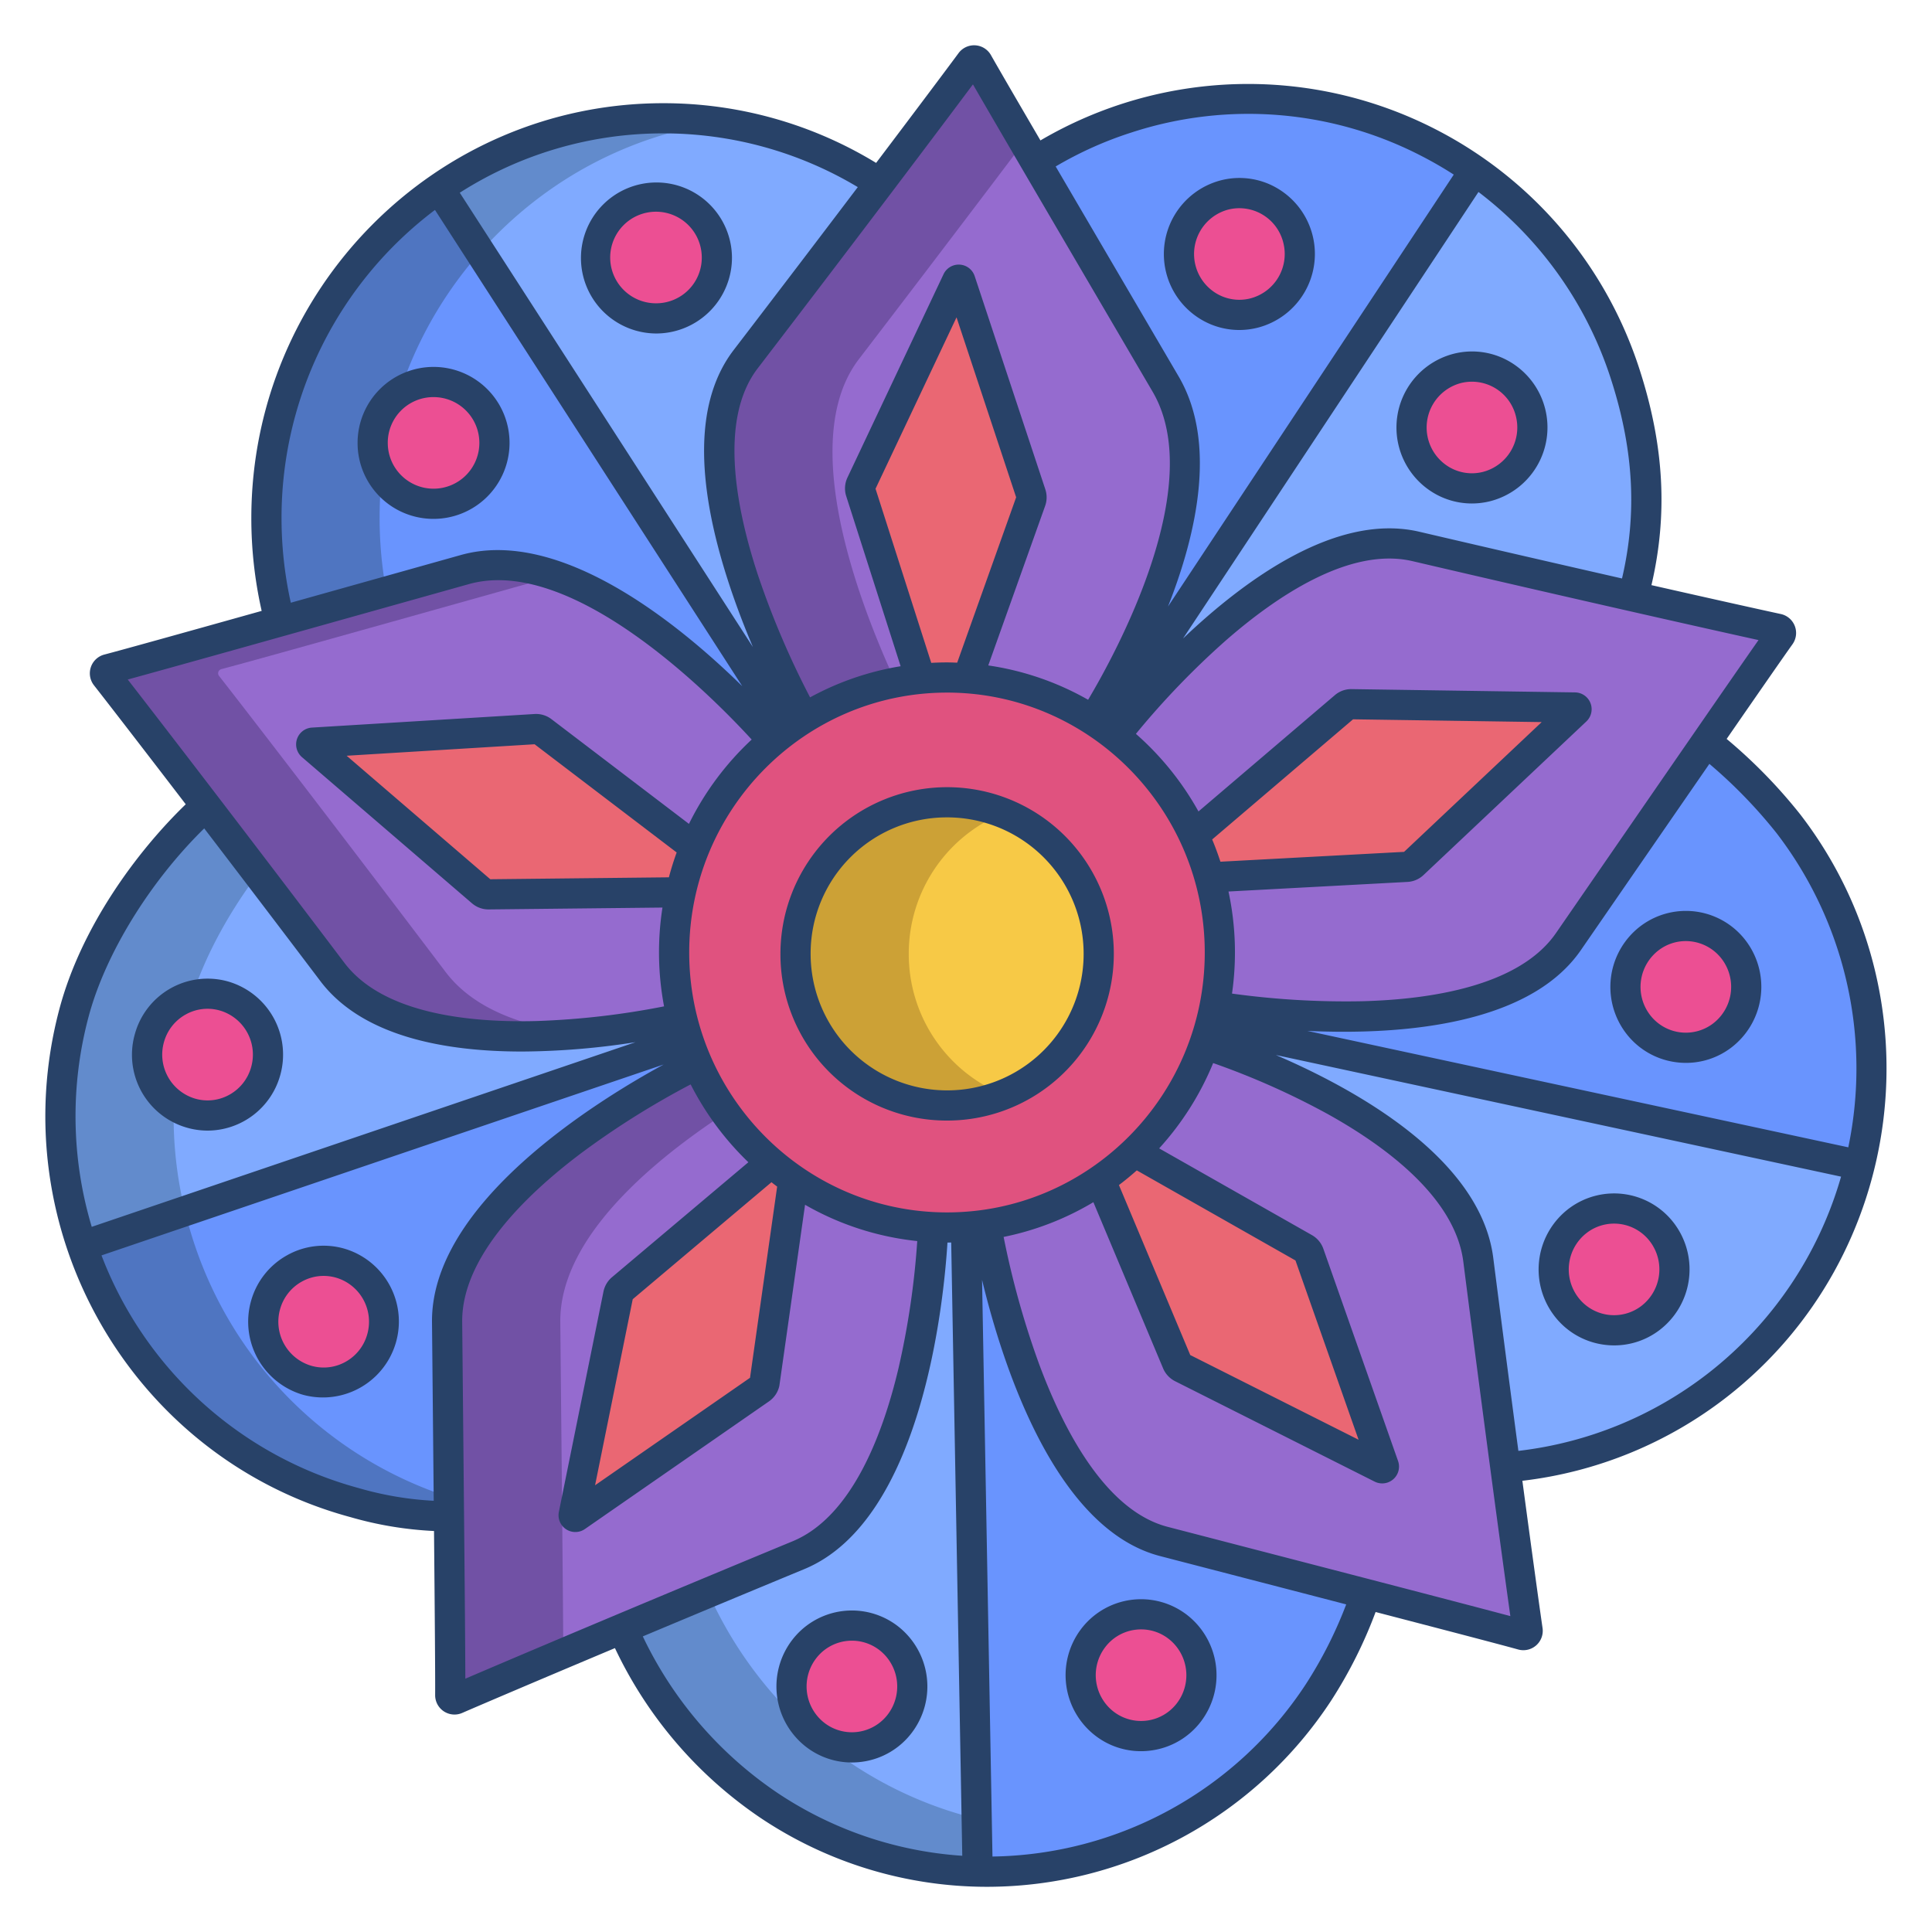 <svg xmlns="http://www.w3.org/2000/svg" id="Layer_1" height="512" viewBox="0 0 512 512" width="512" data-name="Layer 1"><path d="m473.96 218.33a106.406 106.406 0 0 1 18.93 90.48l-172.19-37.06q.675-2.5 1.19-5.09s73.07 12.86 93.77-17.14c13.91-20.17 26.63-38.6 36.51-52.9a131.956 131.956 0 0 1 21.79 21.71z" fill="#6994fe"></path><path d="m320.7 271.75 172.19 37.06a105.307 105.307 0 0 1 -93.96 80.06c-2.08-15.6-4.54-34.4-7.17-55.02-4.62-36.24-72.61-57.13-72.61-57.13q.855-2.445 1.55-4.97z" fill="#80aaff"></path><path d="m372.76 229.72a2.679 2.679 0 0 0 1.73-.73l43.17-40.71a.461.461 0 0 0 -.31-.79l-59.21-.87a2.67 2.67 0 0 0 -1.79.65" fill="#956bcf"></path><path d="m430.95 99.94c6.44 20.33 7.06 38.98 1.82 58.13-15.96-3.63-35.73-8.17-57.55-13.26-35.32-8.24-79.72 50.2-79.72 50.2-.84-.67-1.7-1.31-2.57-1.94l97.86-147.9a105.438 105.438 0 0 1 40.16 54.77z" fill="#80aaff"></path><path d="m311.92 361.08a2.712 2.712 0 0 0 1.29 1.38l52.89 26.61a.454.454 0 0 0 .63-.56l-19.8-56.25a2.779 2.779 0 0 0 -1.23-1.47" fill="#956bcf"></path><path d="m390.79 45.17-97.86 147.9c-1.05-.76-2.13-1.49-3.22-2.18 0 0 37.62-57.65 19.19-89.11-13.38-22.85-25.53-43.56-34.56-59.02a101.524 101.524 0 0 1 24.44-11.5 104.29 104.29 0 0 1 92.01 13.91z" fill="#6994fe"></path><path d="m362 422.41a116.691 116.691 0 0 1 -12.53 26.01 104.788 104.788 0 0 1 -90.38 47.54l-3.09-170.83v-.01c1.79-.12 3.56-.31 5.3-.57v.01s12.03 74.83 47.14 83.94c19.84 5.15 38.25 9.93 53.56 13.91z" fill="#6994fe"></path><path d="m273.17 132.84a2.819 2.819 0 0 0 .06-1.9l-18.73-56.51a.453.453 0 0 0 -.84-.05l-25.46 53.88a2.769 2.769 0 0 0 -.17 1.92" fill="#956bcf"></path><path d="m256 325.13 3.09 170.83a104.047 104.047 0 0 1 -55.31-17.52 107.673 107.673 0 0 1 -38.78-46.87v-.01c13.52-5.67 29.37-12.29 46.6-19.42 33.53-13.88 35.68-86.93 35.68-86.93 1.22.06 2.45.09 3.68.09q2.55 0 5.04-.18z" fill="#80aaff"></path><path d="m164.84 341.47a2.7 2.7 0 0 0 -1 1.61l-11.81 58.37a.451.451 0 0 0 .7.47l48.78-33.83a2.731 2.731 0 0 0 1.09-1.57" fill="#956bcf"></path><path d="m213.1 190.33q-2.205 1.35-4.3 2.88l-92.48-143.32a104.551 104.551 0 0 1 116.83-1.38c-9.85 13.01-22.03 29.04-35.54 46.68-22.16 28.92 15.49 95.14 15.49 95.14z" fill="#80aaff"></path><path d="m116.32 49.89 92.48 143.32q-2.04 1.47-3.97 3.09s-46.71-55.16-81.63-45.36c-17.95 5.03-34.71 9.74-49.05 13.76a106.636 106.636 0 0 1 42.17-114.81z" fill="#6994fe"></path><path d="m471.08 166.63c-4.74-1.01-18.61-4.09-38.31-8.56-15.96-3.63-35.73-8.17-57.55-13.26-35.32-8.24-79.72 50.2-79.72 50.2l26.39 71.65s73.07 12.86 93.77-17.14c13.91-20.17 26.63-38.6 36.51-52.9 9.95-14.4 17.03-24.61 19.6-28.2a1.148 1.148 0 0 0 -.69-1.79z" fill="#956bcf"></path><path d="m398.93 388.87c-2.08-15.6-4.54-34.4-7.17-55.02-4.62-36.24-72.61-57.13-72.61-57.13l-57.85 47.83v.01s12.03 74.83 47.14 83.94c19.84 5.15 38.25 9.93 53.56 13.91 21.23 5.52 36.5 9.51 41.41 10.87a1.128 1.128 0 0 0 1.42-1.26c-.75-5.15-2.93-20.89-5.9-43.15z" fill="#956bcf"></path><path d="m289.71 190.89s37.62-57.65 19.19-89.11c-13.38-22.85-25.53-43.56-34.56-59.02-7.75-13.25-13.21-22.63-15.21-26.18a1.124 1.124 0 0 0 -1.89-.12c-2.93 3.96-11.64 15.6-24.09 32.05-9.85 13.01-22.03 29.04-35.54 46.68-22.16 28.92 15.49 95.14 15.49 95.14z" fill="#956bcf"></path><path d="m184.84 281.97s-66.71 31.85-66.36 68.38c.18 18.84.36 36.43.5 51.47.23 24.31.37 41.94.33 47.4a1.142 1.142 0 0 0 1.59 1.06c5.06-2.2 21.27-9.12 44.1-18.72 13.52-5.67 29.37-12.29 46.6-19.42 33.53-13.88 35.68-86.93 35.68-86.93l-62.43-43.24z" fill="#956bcf"></path><path d="m180.72 269.79 24.11-73.49s-46.71-55.16-81.63-45.36c-17.95 5.03-34.71 9.74-49.05 13.76-23.31 6.53-40.24 11.26-45.49 12.63a1.145 1.145 0 0 0 -.6 1.82c3.21 4.08 12.91 16.62 26.54 34.43 9.53 12.45 20.98 27.49 33.48 44 21.98 29.05 92.64 12.21 92.64 12.21z" fill="#956bcf"></path><path d="m143.71 193.76a2.751 2.751 0 0 0 -1.8-.55l-59 3.61a.462.462 0 0 0 -.27.81l45.05 38.73a2.688 2.688 0 0 0 1.79.65" fill="#956bcf"></path><path d="m184.85 281.97h-.01s-66.71 31.85-66.36 68.38c.18 18.84.36 36.43.5 51.47a89.215 89.215 0 0 1 -25.02-3.61 105.388 105.388 0 0 1 -72.25-67.97l160.69-54.58h.01c.71 2.15 1.53 4.26 2.44 6.31z" fill="#6994fe"></path><path d="m182.41 275.66h-.01l-160.69 54.58a106.235 106.235 0 0 1 -2.1-61.82c5.48-20.62 20.32-41.58 34.99-54.84 9.53 12.45 20.98 27.49 33.48 44 21.98 29.05 92.64 12.21 92.64 12.21q.72 2.985 1.69 5.87z" fill="#80aaff"></path><path d="m417.35 187.49a.461.461 0 0 1 .31.79l-43.17 40.71a2.679 2.679 0 0 1 -1.73.73l-52.22 2.8a71.5 71.5 0 0 0 -4.16-11.17l39.97-34.08a2.67 2.67 0 0 1 1.79-.65z" fill="#ea6773"></path><path d="m366.73 388.51a.454.454 0 0 1 -.63.56l-52.89-26.61a2.712 2.712 0 0 1 -1.29-1.38l-20.3-48.38-.01-.01a72.437 72.437 0 0 0 9.14-7.42l44.95 25.52a2.779 2.779 0 0 1 1.23 1.47z" fill="#ea6773"></path><path d="m273.23 130.94a2.819 2.819 0 0 1 -.06 1.9l-16.73 46.91c-1.81-.13-3.63-.2-5.48-.2a67.9 67.9 0 0 0 -7.02.35v-.01l-15.91-49.71a2.769 2.769 0 0 1 .17-1.92l25.46-53.88a.453.453 0 0 1 .84.05z" fill="#ea6773"></path><path d="m210.25 312.66-7.65 53.86a2.731 2.731 0 0 1 -1.09 1.57l-48.78 33.83a.451.451 0 0 1 -.7-.47l11.81-58.37a2.7 2.7 0 0 1 1-1.61l39.52-33.32.01-.01a69.5 69.5 0 0 0 5.88 4.52z" fill="#ea6773"></path><path d="m143.71 193.76 40.42 30.78a72.548 72.548 0 0 0 -3.74 11.93l-50.91.54a2.688 2.688 0 0 1 -1.79-.65l-45.05-38.73a.462.462 0 0 1 .27-.81l59-3.61a2.751 2.751 0 0 1 1.8.55z" fill="#ea6773"></path><path d="m459.69 252.01a16.216 16.216 0 0 1 -3.48 22.55 15.929 15.929 0 0 1 -22.37-3.5 16.216 16.216 0 0 1 3.48-22.55 15.928 15.928 0 0 1 22.37 3.5z" fill="#ec4f93"></path><path d="m440.67 326.88a16.216 16.216 0 0 1 -3.48 22.55 15.928 15.928 0 0 1 -22.37-3.5 16.216 16.216 0 0 1 3.48-22.55 15.929 15.929 0 0 1 22.37 3.5z" fill="#ec4f93"></path><path d="m405.62 109.37a16.02 16.02 0 1 1 -19.42-11.74 16.153 16.153 0 0 1 19.42 11.74z" fill="#ec4f93"></path><path d="m343.98 63.4a16.02 16.02 0 1 1 -19.41-11.75 16.148 16.148 0 0 1 19.41 11.75z" fill="#ec4f93"></path><path d="m173.97 52.11a16.135 16.135 0 1 1 -16.01 16.13 16.071 16.071 0 0 1 16.01-16.13z" fill="#ec4f93"></path><path d="m90.14 334.74a16.156 16.156 0 0 1 11.04 19.93 16.021 16.021 0 1 1 -11.04-19.93z" fill="#ec4f93"></path><path d="m312.08 431.1a16.221 16.221 0 0 1 3.06 22.61 15.942 15.942 0 0 1 -22.44 3.08 16.22 16.22 0 0 1 -3.05-22.61 15.921 15.921 0 0 1 22.43-3.08z" fill="#ec4f93"></path><path d="m225.78 467.44a107.568 107.568 0 0 1 -38.1-45.364c-8.09 3.373-15.7 6.557-22.679 9.484v.01a107.673 107.673 0 0 0 38.78 46.87 104.047 104.047 0 0 0 55.31 17.52l-.253-13.972a104.458 104.458 0 0 1 -33.058-14.548z" fill="#628bcc"></path><path d="m146.32 49.89a104.049 104.049 0 0 1 44.458-17.457 105.212 105.212 0 0 0 -15.028-1.083 104.077 104.077 0 0 0 -59.43 18.54l10.929 16.937a105.977 105.977 0 0 1 19.071-16.937z" fill="#628bcc"></path><path d="m102.387 156.777a107.206 107.206 0 0 1 -1.787-19.457 106.022 106.022 0 0 1 26.649-70.493l-10.929-16.937a106.636 106.636 0 0 0 -42.17 114.81c8.623-2.417 18.132-5.087 28.237-7.923z" fill="#4f75c1"></path><path d="m51.71 330.24c-1.038-3.041-1.925-6.139-2.688-9.277l-27.312 9.277a105.388 105.388 0 0 0 72.25 67.97 89.215 89.215 0 0 0 25.02 3.61c-.016-1.673-.032-3.382-.048-5.116a105.45 105.45 0 0 1 -67.222-66.464z" fill="#4f75c1"></path><path d="m49.61 268.421c3.4-12.791 10.4-25.708 18.73-36.841-4.906-6.444-9.513-12.478-13.74-18-14.67 13.26-29.51 34.22-34.99 54.84a106.235 106.235 0 0 0 2.1 61.82l27.312-9.277a106.224 106.224 0 0 1 .588-52.542z" fill="#628bcc"></path><path d="m114.77 101.24a16.135 16.135 0 1 1 -16.01 16.13 16.064 16.064 0 0 1 16.01-16.13z" fill="#ec4f93"></path><path d="m59.37 263.95a16.156 16.156 0 0 1 11.04 19.93 16.021 16.021 0 1 1 -11.04-19.93z" fill="#ec4f93"></path><path d="m235.46 434.09a16.228 16.228 0 0 1 3.05 22.61 15.94 15.94 0 0 1 -22.44 3.08 16.22 16.22 0 0 1 -3.05-22.61 15.932 15.932 0 0 1 22.44-3.08z" fill="#ec4f93"></path><path d="m263.15 48.51q4.436-5.86 8.2-10.859c-6.161-10.545-10.491-18-12.223-21.071a1.124 1.124 0 0 0 -1.89-.12c-2.93 3.96-11.64 15.6-24.09 32.05-9.85 13.01-22.03 29.04-35.54 46.68-22.16 28.92 15.49 95.14 15.49 95.14l29.047.212c-5.712-10.924-34.575-69.2-14.537-95.352 13.513-17.64 25.693-33.67 35.543-46.68z" fill="#7151a5"></path><path d="m184.84 282s-66.71 31.835-66.36 68.365c.18 18.84.36 36.423.5 51.463.23 24.309.37 41.936.33 47.4a1.14 1.14 0 0 0 1.59 1.058c3.8-1.654 13.906-5.975 28.384-12.095-.052-8.634-.161-21.2-.3-36.367-.14-15.04-.32-32.63-.5-51.47-.236-24.61 29.964-47.08 49.7-59.134l-13.334-9.22z" fill="#7151a5"></path><path d="m153.936 273.9c-14.5-1.614-28.163-6.156-35.856-16.324-12.5-16.51-23.95-31.55-33.48-44-13.63-17.81-23.33-30.35-26.54-34.43a1.145 1.145 0 0 1 .6-1.82c5.25-1.37 22.18-6.1 45.49-12.63 12.747-3.573 27.411-7.694 43.118-12.1-8.178-2.835-16.407-3.813-24.068-1.663-17.95 5.03-34.71 9.74-49.05 13.76-23.31 6.53-40.24 11.26-45.49 12.63a1.145 1.145 0 0 0 -.6 1.82c3.21 4.08 12.91 16.62 26.54 34.43 9.53 12.45 20.98 27.49 33.48 44 13.09 17.307 43.442 18.327 65.856 16.327z" fill="#7151a5"></path><circle cx="251" cy="253" fill="#e0527f" r="73"></circle><path d="m250.69 212.61a40.176 40.176 0 1 1 -39.86 40.18 40.024 40.024 0 0 1 39.86-40.18z" fill="#f7c946"></path><path d="m240.83 252.79a40.181 40.181 0 0 1 24.858-37.227 39.449 39.449 0 0 0 -15-2.953 40.176 40.176 0 0 0 0 80.35 39.449 39.449 0 0 0 15-2.953 40.174 40.174 0 0 1 -24.858-37.217z" fill="#cca136"></path><g fill="#284268"><path d="m92.918 402.067a95.751 95.751 0 0 0 22.1 3.665c.206 22.232.334 38.329.3 43.458a5.126 5.126 0 0 0 7.181 4.752c4.22-1.838 18.964-8.137 40.467-17.178a111.988 111.988 0 0 0 38.6 45.009 107.826 107.826 0 0 0 59.946 18.25 109.107 109.107 0 0 0 91.3-49.412 120.944 120.944 0 0 0 11.738-23.411c19.316 5.025 33.19 8.656 37.79 9.934a5.134 5.134 0 0 0 6.45-5.7c-.623-4.26-2.584-18.358-5.346-39.01a108.917 108.917 0 0 0 54.267-22.271c47.557-37.137 56.27-106.34 19.424-154.265a136.953 136.953 0 0 0 -19.556-20.066c8.807-12.739 15.075-21.769 17.442-25.079a5.142 5.142 0 0 0 -3.1-8.023c-3.913-.839-16.229-3.564-34.271-7.651 4.324-18.527 3.388-36.548-2.891-56.346a109 109 0 0 0 -54.247-64.423 108.72 108.72 0 0 0 -104.784 2.913c-6.631-11.352-11.307-19.4-13.109-22.594a5.127 5.127 0 0 0 -8.6-.529c-2.429 3.293-10.265 13.768-21.841 29.081a108.124 108.124 0 0 0 -56.426-15.821c-60.184 0-109.148 49.333-109.148 109.972a111.29 111.29 0 0 0 2.741 24.572c-21.322 5.974-36.767 10.279-41.7 11.574a5.143 5.143 0 0 0 -2.734 8.155c2.678 3.408 11.5 14.8 24.311 31.518-12.858 12.416-27.673 32.414-33.479 54.25-15.57 58.563 19.05 118.979 77.175 134.676zm30.4 42.809c-.032-11.964-.307-40.258-.642-74.837l-.19-19.724c-.165-17.174 16.96-33.723 31.355-44.582a220.156 220.156 0 0 1 29.188-18.354 77.238 77.238 0 0 0 15.295 20.627l-36.024 30.368a6.75 6.75 0 0 0 -2.374 3.911l-11.818 58.376a4.451 4.451 0 0 0 6.9 4.547l48.784-33.832a6.738 6.738 0 0 0 2.687-3.874 3.846 3.846 0 0 0 .084-.425l6.784-47.8a75.34 75.34 0 0 0 29.733 9.618 214.417 214.417 0 0 1 -4.986 33.778c-4.1 17.288-12.3 39.263-28.027 45.774-41.744 17.277-74.467 31.153-86.752 36.429zm53.943-212.376-47.331.507-38.067-32.727 49.81-3.043 37.653 28.676c-.787 2.152-1.469 4.352-2.065 6.587zm73.7-48.956c37.668 0 68.312 30.9 68.312 68.878s-30.646 68.878-68.314 68.878-68.312-30.9-68.312-68.878 30.645-68.876 68.312-68.876zm-4.173-7.88-14.763-46.141 21.465-45.423 15.8 47.689-15.626 43.827c-.9-.032-1.8-.07-2.709-.07-1.397 0-2.787.045-4.169.12zm54.474 134.5 42.051 23.872 16.724 47.509-44.609-22.445-18.9-45.046c1.631-1.228 3.203-2.535 4.732-3.889zm-95.308 4.291-7.191 50.674-41.063 28.481 9.981-49.307 36.767-31c.495.397.996.778 1.504 1.153zm.046 160.658a103.869 103.869 0 0 1 -35.65-41.451c12.564-5.27 27.021-11.3 42.78-17.824 31.214-12.919 36.962-70.64 37.958-86.539.331 0 .658-.02.988-.025l2.934 162.526a100.031 100.031 0 0 1 -49.01-16.687zm140.126-28.886a101 101 0 0 1 -83.111 45.773l-2.76-152.823c5.5 22.8 19.429 65.992 47.18 73.2l18.842 4.891c10.929 2.836 21.2 5.5 30.479 7.913a112.353 112.353 0 0 1 -10.632 21.046zm-17.837-36.706-18.842-4.89c-16.447-4.268-27.538-25.631-33.947-42.8a228 228 0 0 1 -9.528-34.03 75.464 75.464 0 0 0 23.784-9.211l18.478 44.037a6.74 6.74 0 0 0 3.178 3.408l52.888 26.611a4.456 4.456 0 0 0 6.2-5.464l-19.8-56.247a6.729 6.729 0 0 0 -3.025-3.619l-40.485-22.983a77.115 77.115 0 0 0 14.31-22.609 203.04 203.04 0 0 1 30.283 13.469c15.226 8.45 33.833 22.1 36.01 39.161 5.762 45.173 10.6 80.65 12.468 93.933-11.507-3.073-38.721-10.136-71.974-18.766zm-7.051-187.056 37.335-31.84 49.99.737-36.47 34.392-48.669 2.609c-.658-2.001-1.376-3.974-2.188-5.898zm131.549 141.387a100.95 100.95 0 0 1 -50.4 20.647c-1.951-14.683-4.222-32.046-6.66-51.157-3.363-26.364-36.365-44.624-57.607-53.752l149.78 32.233a101.466 101.466 0 0 1 -35.113 52.029zm18.006-143.084a102.41 102.41 0 0 1 19.023 83.284l-143.35-30.852c3.065.141 6.3.228 9.636.228 22.879 0 50.7-4.026 62.849-21.639l11.1-16.092c8.469-12.276 16.272-23.586 22.955-33.261a130.229 130.229 0 0 1 17.787 18.332zm-4.771-51.142c-6.84 9.767-22.91 33.058-42.553 61.531l-11.1 16.091c-9.72 14.087-33.28 17.612-51.332 18.088a221.19 221.19 0 0 1 -34.542-2.025 76.908 76.908 0 0 0 -.932-27.051l47.379-2.539a6.707 6.707 0 0 0 4.3-1.822l43.158-40.705a4.458 4.458 0 0 0 -2.988-7.7l-59.215-.872a6.661 6.661 0 0 0 -4.445 1.6l-36.142 30.821a77.291 77.291 0 0 0 -16.581-20.561 215.758 215.758 0 0 1 23.719-24.655c13.452-11.772 32.967-24.992 49.562-21.119 43.982 10.27 78.69 18.054 91.712 20.918zm-38.888-68.481c5.828 18.376 6.707 35.056 2.715 52.157-15.114-3.438-33.424-7.645-53.72-12.384-21.721-5.074-45.835 12.322-62.613 28.293l78.294-118.336a101.158 101.158 0 0 1 35.324 50.27zm-127.129-66.083a99.781 99.781 0 0 1 76.841 6.347q4.35 2.244 8.416 4.865l-75.733 114.465c7.651-19.382 13.036-43.545 2.823-60.979l-9.846-16.807c-8.542-14.581-16.32-27.858-22.741-38.836a98.859 98.859 0 0 1 20.24-9.055zm-42.169-12.7c5.986 10.383 20.29 34.8 37.768 64.631l9.845 16.807c14.582 24.893-9.744 69.315-17.089 81.647a75.369 75.369 0 0 0 -26.46-9.1l15.014-42.11a6.758 6.758 0 0 0 .109-4.556l-18.723-56.509a4.453 4.453 0 0 0 -8.254-.5l-25.463 53.884a6.755 6.755 0 0 0 -.4 4.691c.014.05.029.1.045.149l14.45 45.162a75.354 75.354 0 0 0 -24 8.252 226.734 226.734 0 0 1 -13.828-32.456c-5.759-17.486-10.445-41.174-.061-54.726 27.572-35.999 49.021-64.504 57.047-75.262zm-82.083 12.986a100.149 100.149 0 0 1 51.569 14.239c-9.269 12.238-20.45 26.936-32.891 43.174-10.041 13.106-10.44 34-1.187 62.094 1.969 5.978 4.162 11.614 6.288 16.619l-77.685-120.4a99.949 99.949 0 0 1 53.906-15.726zm-60.484 20.288 81.438 126.214c-16.465-16.167-48.062-42.2-74.588-34.762l-18.719 5.254c-9.329 2.618-18.175 5.1-26.332 7.387a103.316 103.316 0 0 1 -2.459-22.409 102.157 102.157 0 0 1 40.66-81.684zm-81.415 124.443c11.466-3.131 38.573-10.738 71.7-20.035l18.722-5.253c27.632-7.748 64.893 30.244 74.926 41.2a77.243 77.243 0 0 0 -16.622 22.345l-36.447-27.757a6.714 6.714 0 0 0 -4.468-1.359l-59.006 3.6a4.459 4.459 0 0 0 -2.631 7.832l45.052 38.734a6.7 6.7 0 0 0 4.371 1.621h.07l46.04-.493a77.12 77.12 0 0 0 .423 26.183 209.884 209.884 0 0 1 -33.587 3.879c-17.639.491-40.822-1.792-51.131-15.418-27.401-36.215-49.213-64.527-57.412-75.079zm-10.379 89.366c4.43-16.665 16.269-35.835 30.644-49.909 8.9 11.632 19.341 25.349 30.771 40.456 11.167 14.76 33.179 18.676 53.4 18.675a199.994 199.994 0 0 0 30.123-2.478l-144.1 48.935a102.147 102.147 0 0 1 -.838-55.679zm152.416 12.655c-17.765 9.669-61.711 36.788-61.408 68.294l.191 19.724c.095 9.784.184 19.059.265 27.607a87.674 87.674 0 0 1 -19.939-3.382 101.365 101.365 0 0 1 -68.1-61.649z"></path><path d="m114.773 137.508a20.136 20.136 0 1 0 -20.01-20.135 20.1 20.1 0 0 0 20.01 20.135zm0-32.271a12.136 12.136 0 1 1 -12.01 12.136 12.087 12.087 0 0 1 12.01-12.136z"></path><path d="m193.979 68.243a20.01 20.01 0 1 0 -20.01 20.135 20.1 20.1 0 0 0 20.01-20.135zm-20.01 12.135a12.136 12.136 0 1 1 12.01-12.135 12.086 12.086 0 0 1 -12.01 12.135z"></path><path d="m80.317 369.64a20.126 20.126 0 0 0 10.921-38.74 19.773 19.773 0 0 0 -15.172 1.766 19.976 19.976 0 0 0 -9.543 12.126 20.178 20.178 0 0 0 13.794 24.848zm-6.093-22.686a12.033 12.033 0 0 1 5.743-7.306 11.854 11.854 0 0 1 5.794-1.52 11.992 11.992 0 0 1 3.282.462 12.163 12.163 0 0 1 8.288 14.993 12.031 12.031 0 0 1 -5.743 7.307 11.835 11.835 0 0 1 -9.075 1.058 12.164 12.164 0 0 1 -8.289-14.994z"></path><path d="m60.465 260.108a19.992 19.992 0 0 0 -24.715 13.892 20.087 20.087 0 0 0 19.283 25.622 20.043 20.043 0 0 0 19.227-14.664 20.178 20.178 0 0 0 -13.795-24.85zm6.093 22.686a12.029 12.029 0 0 1 -5.743 7.306 11.831 11.831 0 0 1 -9.075 1.058 12.163 12.163 0 0 1 -8.289-14.993 12.028 12.028 0 0 1 5.744-7.306 11.83 11.83 0 0 1 9.075-1.059 12.163 12.163 0 0 1 8.288 14.994z"></path><path d="m314.518 427.926a19.929 19.929 0 0 0 -28.062 3.841 20.249 20.249 0 0 0 3.811 28.195 19.778 19.778 0 0 0 12.084 4.121 20.152 20.152 0 0 0 2.721-.185 19.854 19.854 0 0 0 13.257-7.777 20.25 20.25 0 0 0 -3.811-28.195zm-2.575 23.374a11.929 11.929 0 0 1 -16.809 2.311 12.227 12.227 0 0 1 -2.292-17.027 11.9 11.9 0 0 1 7.948-4.668 12.065 12.065 0 0 1 1.627-.111 11.848 11.848 0 0 1 7.234 2.469 12.228 12.228 0 0 1 2.292 17.026z"></path><path d="m237.89 430.915a19.93 19.93 0 0 0 -28.062 3.84 20.251 20.251 0 0 0 3.811 28.2 19.784 19.784 0 0 0 12.084 4.121 20.156 20.156 0 0 0 2.722-.185 19.854 19.854 0 0 0 13.255-7.781 20.249 20.249 0 0 0 -3.81-28.195zm-2.575 23.376a11.927 11.927 0 0 1 -16.809 2.31 12.226 12.226 0 0 1 -2.292-17.026 11.927 11.927 0 0 1 16.809-2.31 12.226 12.226 0 0 1 2.292 17.026z"></path><path d="m434.945 245.289a20.247 20.247 0 0 0 -4.342 28.117 19.862 19.862 0 0 0 13.109 8.029 20.134 20.134 0 0 0 3.1.24 19.781 19.781 0 0 0 11.778-3.893 20.248 20.248 0 0 0 4.342-28.118 19.928 19.928 0 0 0 -27.984-4.375zm21.509 9.072a12.228 12.228 0 0 1 -2.612 16.98 11.928 11.928 0 0 1 -16.763-2.633 12.226 12.226 0 0 1 2.611-16.979 11.843 11.843 0 0 1 7.052-2.332 11.99 11.99 0 0 1 9.712 4.964z"></path><path d="m424.691 356.305a20.255 20.255 0 0 0 3.1.239 19.775 19.775 0 0 0 11.778-3.892 20.248 20.248 0 0 0 4.343-28.118 19.929 19.929 0 0 0 -27.984-4.375 20.245 20.245 0 0 0 -4.342 28.117 19.862 19.862 0 0 0 13.105 8.029zm-4.022-29.705a11.929 11.929 0 0 1 16.763 2.632 12.226 12.226 0 0 1 -2.612 16.98 11.93 11.93 0 0 1 -16.762-2.632 12.226 12.226 0 0 1 2.611-16.98z"></path><path d="m318.193 84.6a19.8 19.8 0 0 0 10.218 2.852 20.02 20.02 0 0 0 4.89-.61 20.18 20.18 0 0 0 5.4-36.825 19.769 19.769 0 0 0 -15.108-2.242 20.18 20.18 0 0 0 -5.4 36.825zm7.349-29.067a12 12 0 0 1 14.558 8.826 12.156 12.156 0 0 1 -8.748 14.723 11.836 11.836 0 0 1 -9.038-1.343 12.181 12.181 0 0 1 3.232-22.208z"></path><path d="m379.832 130.576a19.8 19.8 0 0 0 10.217 2.852 20.028 20.028 0 0 0 4.891-.61 20.181 20.181 0 0 0 5.4-36.826 19.77 19.77 0 0 0 -15.107-2.241 20.18 20.18 0 0 0 -5.4 36.825zm7.349-29.067a12 12 0 0 1 14.553 8.828 12.155 12.155 0 0 1 -8.747 14.723 11.829 11.829 0 0 1 -9.037-1.343 12.181 12.181 0 0 1 3.232-22.208z"></path><path d="m250.687 296.961a44.175 44.175 0 1 0 -43.862-44.174 44.068 44.068 0 0 0 43.862 44.174zm0-80.347a36.175 36.175 0 1 1 -35.862 36.173 36.059 36.059 0 0 1 35.862-36.173z"></path></g></svg>